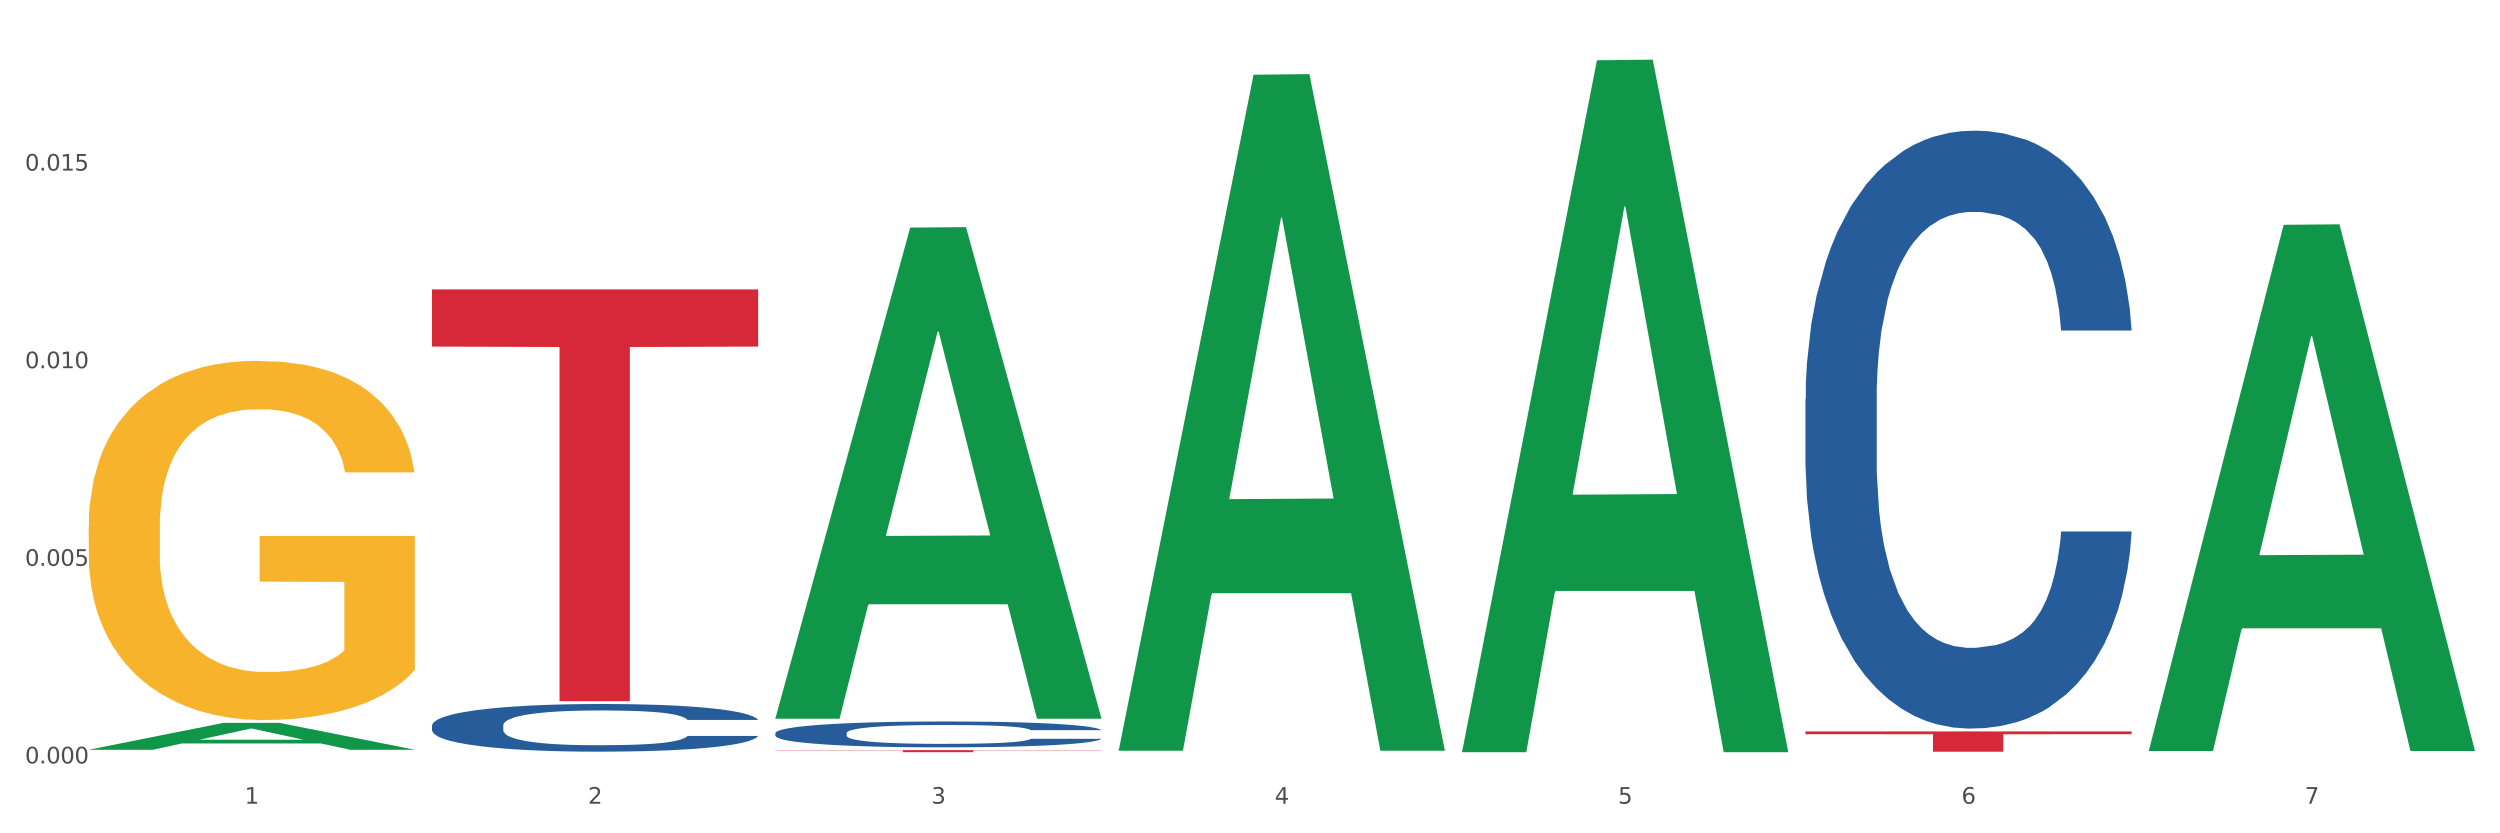 <?xml version="1.0" encoding="utf-8" standalone="no"?>
<!DOCTYPE svg PUBLIC "-//W3C//DTD SVG 1.1//EN"
  "http://www.w3.org/Graphics/SVG/1.1/DTD/svg11.dtd">
<svg xmlns:xlink="http://www.w3.org/1999/xlink" width="1080pt" height="360pt" viewBox="0 0 1080 360" xmlns="http://www.w3.org/2000/svg" version="1.1">
 <rect x="0" y="0" width="1080" height="360" fill="#333333" stroke="none"/>
 <defs>
  <style type="text/css">*{stroke-linejoin: round; stroke-linecap: butt}</style>
 </defs>
 <g id="figure_1">
  <g id="patch_1">
   <path d="M 0 360 
L 1080 360 
L 1080 0 
L 0 0 
z
" style="fill: #ffffff; stroke: #ffffff; stroke-linejoin: miter"/>
  </g>
  <g id="axes_1">
   <g id="matplotlib.axis_1">
    <g id="xtick_1">
     <g id="text_1">
      <!-- 1 -->
      <g style="fill: #4d4d4d" transform="translate(105.687 347.204) scale(0.096 -0.096)">
       <defs>
        <path id="DejaVuSans-31" d="M 794 531 
L 1825 531 
L 1825 4091 
L 703 3866 
L 703 4441 
L 1819 4666 
L 2450 4666 
L 2450 531 
L 3481 531 
L 3481 0 
L 794 0 
L 794 531 
z
" transform="scale(0.016)"/>
       </defs>
       <use xlink:href="#DejaVuSans-31"/>
      </g>
     </g>
    </g>
    <g id="xtick_2">
     <g id="text_2">
      <!-- 2 -->
      <g style="fill: #4d4d4d" transform="translate(254.021 347.204) scale(0.096 -0.096)">
       <defs>
        <path id="DejaVuSans-32" d="M 1228 531 
L 3431 531 
L 3431 0 
L 469 0 
L 469 531 
Q 828 903 1448 1529 
Q 2069 2156 2228 2338 
Q 2531 2678 2651 2914 
Q 2772 3150 2772 3378 
Q 2772 3750 2511 3984 
Q 2250 4219 1831 4219 
Q 1534 4219 1204 4116 
Q 875 4013 500 3803 
L 500 4441 
Q 881 4594 1212 4672 
Q 1544 4750 1819 4750 
Q 2544 4750 2975 4387 
Q 3406 4025 3406 3419 
Q 3406 3131 3298 2873 
Q 3191 2616 2906 2266 
Q 2828 2175 2409 1742 
Q 1991 1309 1228 531 
z
" transform="scale(0.016)"/>
       </defs>
       <use xlink:href="#DejaVuSans-32"/>
      </g>
     </g>
    </g>
    <g id="xtick_3">
     <g id="text_3">
      <!-- 3 -->
      <g style="fill: #4d4d4d" transform="translate(402.354 347.204) scale(0.096 -0.096)">
       <defs>
        <path id="DejaVuSans-33" d="M 2597 2516 
Q 3050 2419 3304 2112 
Q 3559 1806 3559 1356 
Q 3559 666 3084 287 
Q 2609 -91 1734 -91 
Q 1441 -91 1130 -33 
Q 819 25 488 141 
L 488 750 
Q 750 597 1062 519 
Q 1375 441 1716 441 
Q 2309 441 2620 675 
Q 2931 909 2931 1356 
Q 2931 1769 2642 2001 
Q 2353 2234 1838 2234 
L 1294 2234 
L 1294 2753 
L 1863 2753 
Q 2328 2753 2575 2939 
Q 2822 3125 2822 3475 
Q 2822 3834 2567 4026 
Q 2313 4219 1838 4219 
Q 1578 4219 1281 4162 
Q 984 4106 628 3988 
L 628 4550 
Q 988 4650 1302 4700 
Q 1616 4750 1894 4750 
Q 2613 4750 3031 4423 
Q 3450 4097 3450 3541 
Q 3450 3153 3228 2886 
Q 3006 2619 2597 2516 
z
" transform="scale(0.016)"/>
       </defs>
       <use xlink:href="#DejaVuSans-33"/>
      </g>
     </g>
    </g>
    <g id="xtick_4">
     <g id="text_4">
      <!-- 4 -->
      <g style="fill: #4d4d4d" transform="translate(550.688 347.204) scale(0.096 -0.096)">
       <defs>
        <path id="DejaVuSans-34" d="M 2419 4116 
L 825 1625 
L 2419 1625 
L 2419 4116 
z
M 2253 4666 
L 3047 4666 
L 3047 1625 
L 3713 1625 
L 3713 1100 
L 3047 1100 
L 3047 0 
L 2419 0 
L 2419 1100 
L 313 1100 
L 313 1709 
L 2253 4666 
z
" transform="scale(0.016)"/>
       </defs>
       <use xlink:href="#DejaVuSans-34"/>
      </g>
     </g>
    </g>
    <g id="xtick_5">
     <g id="text_5">
      <!-- 5 -->
      <g style="fill: #4d4d4d" transform="translate(699.021 347.204) scale(0.096 -0.096)">
       <defs>
        <path id="DejaVuSans-35" d="M 691 4666 
L 3169 4666 
L 3169 4134 
L 1269 4134 
L 1269 2991 
Q 1406 3038 1543 3061 
Q 1681 3084 1819 3084 
Q 2600 3084 3056 2656 
Q 3513 2228 3513 1497 
Q 3513 744 3044 326 
Q 2575 -91 1722 -91 
Q 1428 -91 1123 -41 
Q 819 9 494 109 
L 494 744 
Q 775 591 1075 516 
Q 1375 441 1709 441 
Q 2250 441 2565 725 
Q 2881 1009 2881 1497 
Q 2881 1984 2565 2268 
Q 2250 2553 1709 2553 
Q 1456 2553 1204 2497 
Q 953 2441 691 2322 
L 691 4666 
z
" transform="scale(0.016)"/>
       </defs>
       <use xlink:href="#DejaVuSans-35"/>
      </g>
     </g>
    </g>
    <g id="xtick_6">
     <g id="text_6">
      <!-- 6 -->
      <g style="fill: #4d4d4d" transform="translate(847.354 347.204) scale(0.096 -0.096)">
       <defs>
        <path id="DejaVuSans-36" d="M 2113 2584 
Q 1688 2584 1439 2293 
Q 1191 2003 1191 1497 
Q 1191 994 1439 701 
Q 1688 409 2113 409 
Q 2538 409 2786 701 
Q 3034 994 3034 1497 
Q 3034 2003 2786 2293 
Q 2538 2584 2113 2584 
z
M 3366 4563 
L 3366 3988 
Q 3128 4100 2886 4159 
Q 2644 4219 2406 4219 
Q 1781 4219 1451 3797 
Q 1122 3375 1075 2522 
Q 1259 2794 1537 2939 
Q 1816 3084 2150 3084 
Q 2853 3084 3261 2657 
Q 3669 2231 3669 1497 
Q 3669 778 3244 343 
Q 2819 -91 2113 -91 
Q 1303 -91 875 529 
Q 447 1150 447 2328 
Q 447 3434 972 4092 
Q 1497 4750 2381 4750 
Q 2619 4750 2861 4703 
Q 3103 4656 3366 4563 
z
" transform="scale(0.016)"/>
       </defs>
       <use xlink:href="#DejaVuSans-36"/>
      </g>
     </g>
    </g>
    <g id="xtick_7">
     <g id="text_7">
      <!-- 7 -->
      <g style="fill: #4d4d4d" transform="translate(995.688 347.204) scale(0.096 -0.096)">
       <defs>
        <path id="DejaVuSans-37" d="M 525 4666 
L 3525 4666 
L 3525 4397 
L 1831 0 
L 1172 0 
L 2766 4134 
L 525 4134 
L 525 4666 
z
" transform="scale(0.016)"/>
       </defs>
       <use xlink:href="#DejaVuSans-37"/>
      </g>
     </g>
    </g>
    <g id="xtick_8"/>
    <g id="xtick_9"/>
    <g id="xtick_10"/>
    <g id="xtick_11"/>
    <g id="xtick_12"/>
    <g id="xtick_13"/>
   </g>
   <g id="matplotlib.axis_2">
    <g id="ytick_1">
     <g id="text_8">
      <!-- 0.000 -->
      <g style="fill: #4d4d4d" transform="translate(10.8 329.798) scale(0.096 -0.096)">
       <defs>
        <path id="DejaVuSans-30" d="M 2034 4250 
Q 1547 4250 1301 3770 
Q 1056 3291 1056 2328 
Q 1056 1369 1301 889 
Q 1547 409 2034 409 
Q 2525 409 2770 889 
Q 3016 1369 3016 2328 
Q 3016 3291 2770 3770 
Q 2525 4250 2034 4250 
z
M 2034 4750 
Q 2819 4750 3233 4129 
Q 3647 3509 3647 2328 
Q 3647 1150 3233 529 
Q 2819 -91 2034 -91 
Q 1250 -91 836 529 
Q 422 1150 422 2328 
Q 422 3509 836 4129 
Q 1250 4750 2034 4750 
z
" transform="scale(0.016)"/>
        <path id="DejaVuSans-2e" d="M 684 794 
L 1344 794 
L 1344 0 
L 684 0 
L 684 794 
z
" transform="scale(0.016)"/>
       </defs>
       <use xlink:href="#DejaVuSans-30"/>
       <use xlink:href="#DejaVuSans-2e" transform="translate(63.623 0)"/>
       <use xlink:href="#DejaVuSans-30" transform="translate(95.41 0)"/>
       <use xlink:href="#DejaVuSans-30" transform="translate(159.033 0)"/>
       <use xlink:href="#DejaVuSans-30" transform="translate(222.656 0)"/>
      </g>
     </g>
    </g>
    <g id="ytick_2">
     <g id="text_9">
      <!-- 0.005 -->
      <g style="fill: #4d4d4d" transform="translate(10.8 244.432) scale(0.096 -0.096)">
       <use xlink:href="#DejaVuSans-30"/>
       <use xlink:href="#DejaVuSans-2e" transform="translate(63.623 0)"/>
       <use xlink:href="#DejaVuSans-30" transform="translate(95.41 0)"/>
       <use xlink:href="#DejaVuSans-30" transform="translate(159.033 0)"/>
       <use xlink:href="#DejaVuSans-35" transform="translate(222.656 0)"/>
      </g>
     </g>
    </g>
    <g id="ytick_3">
     <g id="text_10">
      <!-- 0.010 -->
      <g style="fill: #4d4d4d" transform="translate(10.8 159.066) scale(0.096 -0.096)">
       <use xlink:href="#DejaVuSans-30"/>
       <use xlink:href="#DejaVuSans-2e" transform="translate(63.623 0)"/>
       <use xlink:href="#DejaVuSans-30" transform="translate(95.41 0)"/>
       <use xlink:href="#DejaVuSans-31" transform="translate(159.033 0)"/>
       <use xlink:href="#DejaVuSans-30" transform="translate(222.656 0)"/>
      </g>
     </g>
    </g>
    <g id="ytick_4">
     <g id="text_11">
      <!-- 0.015 -->
      <g style="fill: #4d4d4d" transform="translate(10.8 73.699) scale(0.096 -0.096)">
       <use xlink:href="#DejaVuSans-30"/>
       <use xlink:href="#DejaVuSans-2e" transform="translate(63.623 0)"/>
       <use xlink:href="#DejaVuSans-30" transform="translate(95.41 0)"/>
       <use xlink:href="#DejaVuSans-31" transform="translate(159.033 0)"/>
       <use xlink:href="#DejaVuSans-35" transform="translate(222.656 0)"/>
      </g>
     </g>
    </g>
    <g id="ytick_5"/>
    <g id="ytick_6"/>
    <g id="ytick_7"/>
    <g id="ytick_8"/>
   </g>
   <g id="PolyCollection_1">
    <path d="M 38.283 323.878 
L 38.428 323.867 
L 96.538 312.275 
L 120.654 312.264 
L 179.2 323.9 
L 151.307 323.9 
L 138.668 321.19 
L 78.669 321.19 
L 78.234 321.234 
L 66.031 323.9 
L 38.283 323.9 
L 38.283 323.878 
L 86.224 319.573 
L 131.114 319.562 
L 108.887 314.744 
L 108.596 314.722 
L 108.306 314.755 
L 86.078 319.562 
L 86.224 319.573 
L 38.283 323.878 
z
" clip-path="url(#p36548ae011)" style="fill: #109648"/>
    <path d="M 779.95 172.507 
L 780.116 172.271 
L 780.116 165.665 
L 780.616 156.701 
L 782.448 140.187 
L 784.78 127.684 
L 788.778 113.057 
L 790.943 106.924 
L 793.775 100.082 
L 799.605 88.995 
L 806.268 79.558 
L 810.932 74.368 
L 814.43 71.065 
L 822.258 65.168 
L 826.756 62.573 
L 831.419 60.449 
L 835.417 59.034 
L 842.08 57.383 
L 847.41 56.675 
L 853.573 56.439 
L 858.737 56.675 
L 865.566 57.619 
L 875.56 60.449 
L 879.391 62.101 
L 884.555 64.932 
L 889.885 68.706 
L 894.216 72.481 
L 899.213 77.907 
L 904.376 84.984 
L 909.373 93.949 
L 912.871 102.206 
L 915.703 110.934 
L 918.202 121.55 
L 920.034 133.11 
L 920.867 142.782 
L 890.385 142.782 
L 889.552 134.053 
L 887.886 124.617 
L 886.22 118.247 
L 884.388 113.057 
L 881.557 107.16 
L 879.058 103.385 
L 874.894 98.903 
L 871.063 96.072 
L 867.898 94.421 
L 864.067 93.005 
L 855.905 91.59 
L 850.075 91.59 
L 846.411 92.061 
L 841.913 93.241 
L 838.082 94.892 
L 833.585 97.723 
L 830.087 100.79 
L 826.589 104.801 
L 824.59 107.632 
L 821.592 112.822 
L 819.593 117.068 
L 816.928 124.381 
L 815.429 129.571 
L 812.764 143.018 
L 811.598 152.926 
L 811.098 159.768 
L 810.765 167.317 
L 810.765 204.119 
L 811.764 220.633 
L 812.597 227.71 
L 813.93 235.731 
L 816.428 246.111 
L 820.093 256.255 
L 823.924 263.568 
L 827.089 268.05 
L 830.087 271.353 
L 833.085 273.948 
L 836.75 276.307 
L 839.748 277.723 
L 844.245 279.138 
L 849.575 279.846 
L 853.74 279.846 
L 862.235 278.666 
L 866.066 277.487 
L 869.73 275.836 
L 873.728 273.241 
L 876.893 270.41 
L 878.725 268.286 
L 881.723 263.804 
L 884.055 259.086 
L 886.054 253.66 
L 887.386 248.942 
L 888.886 241.864 
L 890.051 233.843 
L 890.385 229.597 
L 920.867 229.597 
L 920.2 238.09 
L 919.034 246.347 
L 916.702 257.435 
L 914.87 263.804 
L 912.039 271.589 
L 909.04 278.195 
L 904.876 285.508 
L 901.045 290.934 
L 897.047 295.652 
L 892.717 299.898 
L 884.888 305.796 
L 882.056 307.447 
L 876.06 310.278 
L 871.396 311.93 
L 864.567 313.581 
L 857.571 314.525 
L 850.242 314.761 
L 843.746 314.289 
L 836.583 312.873 
L 832.086 311.458 
L 827.089 309.335 
L 821.259 306.032 
L 815.762 302.022 
L 810.598 297.303 
L 805.768 291.877 
L 801.271 285.744 
L 795.441 275.6 
L 791.11 265.691 
L 787.945 256.491 
L 785.78 248.706 
L 783.614 238.798 
L 782.448 231.956 
L 780.616 215.442 
L 779.95 200.108 
L 779.95 172.507 
z
" clip-path="url(#p36548ae011)" style="fill: #255c99"/>
    <path d="M 334.95 316.701 
L 335.116 316.691 
L 335.116 316.405 
L 335.616 316.018 
L 337.448 315.303 
L 339.78 314.763 
L 343.778 314.13 
L 345.943 313.865 
L 348.775 313.569 
L 354.605 313.089 
L 361.268 312.681 
L 365.931 312.456 
L 369.429 312.314 
L 377.258 312.059 
L 381.755 311.946 
L 386.419 311.854 
L 390.417 311.793 
L 397.08 311.722 
L 402.41 311.691 
L 408.573 311.681 
L 413.737 311.691 
L 420.566 311.732 
L 430.56 311.854 
L 434.391 311.926 
L 439.555 312.048 
L 444.885 312.212 
L 449.216 312.375 
L 454.213 312.61 
L 459.376 312.916 
L 464.373 313.303 
L 467.871 313.661 
L 470.703 314.038 
L 473.201 314.497 
L 475.034 314.997 
L 475.866 315.416 
L 445.384 315.416 
L 444.552 315.038 
L 442.886 314.63 
L 441.22 314.354 
L 439.388 314.13 
L 436.556 313.875 
L 434.058 313.712 
L 429.894 313.518 
L 426.063 313.395 
L 422.898 313.324 
L 419.067 313.263 
L 410.905 313.201 
L 405.075 313.201 
L 401.41 313.222 
L 396.913 313.273 
L 393.082 313.344 
L 388.585 313.467 
L 385.087 313.599 
L 381.589 313.773 
L 379.59 313.895 
L 376.592 314.12 
L 374.593 314.303 
L 371.928 314.62 
L 370.429 314.844 
L 367.764 315.426 
L 366.598 315.854 
L 366.098 316.15 
L 365.765 316.477 
L 365.765 318.069 
L 366.764 318.783 
L 367.597 319.089 
L 368.93 319.436 
L 371.428 319.885 
L 375.093 320.324 
L 378.924 320.64 
L 382.089 320.834 
L 385.087 320.977 
L 388.085 321.089 
L 391.75 321.191 
L 394.748 321.252 
L 399.245 321.313 
L 404.575 321.344 
L 408.739 321.344 
L 417.234 321.293 
L 421.066 321.242 
L 424.73 321.171 
L 428.728 321.058 
L 431.892 320.936 
L 433.725 320.844 
L 436.723 320.65 
L 439.055 320.446 
L 441.054 320.211 
L 442.386 320.007 
L 443.885 319.701 
L 445.051 319.354 
L 445.384 319.171 
L 475.866 319.171 
L 475.2 319.538 
L 474.034 319.895 
L 471.702 320.375 
L 469.87 320.65 
L 467.038 320.987 
L 464.04 321.273 
L 459.876 321.589 
L 456.045 321.824 
L 452.047 322.028 
L 447.716 322.211 
L 439.888 322.466 
L 437.056 322.538 
L 431.06 322.66 
L 426.396 322.732 
L 419.566 322.803 
L 412.571 322.844 
L 405.242 322.854 
L 398.745 322.834 
L 391.583 322.773 
L 387.086 322.711 
L 382.089 322.619 
L 376.259 322.477 
L 370.762 322.303 
L 365.598 322.099 
L 360.768 321.864 
L 356.27 321.599 
L 350.441 321.16 
L 346.11 320.732 
L 342.945 320.334 
L 340.78 319.997 
L 338.614 319.569 
L 337.448 319.273 
L 335.616 318.558 
L 334.95 317.895 
L 334.95 316.701 
z
" clip-path="url(#p36548ae011)" style="fill: #255c99"/>
    <path d="M 186.616 313.38 
L 186.783 313.361 
L 186.783 312.835 
L 187.283 312.12 
L 189.115 310.804 
L 191.447 309.807 
L 195.444 308.642 
L 197.61 308.153 
L 200.442 307.607 
L 206.271 306.723 
L 212.934 305.971 
L 217.598 305.558 
L 221.096 305.294 
L 228.925 304.824 
L 233.422 304.617 
L 238.086 304.448 
L 242.084 304.335 
L 248.746 304.204 
L 254.077 304.147 
L 260.24 304.128 
L 265.403 304.147 
L 272.232 304.222 
L 282.227 304.448 
L 286.058 304.58 
L 291.221 304.805 
L 296.551 305.106 
L 300.882 305.407 
L 305.879 305.84 
L 311.043 306.404 
L 316.04 307.118 
L 319.538 307.776 
L 322.369 308.472 
L 324.868 309.318 
L 326.7 310.24 
L 327.533 311.011 
L 297.051 311.011 
L 296.218 310.315 
L 294.553 309.563 
L 292.887 309.055 
L 291.055 308.642 
L 288.223 308.171 
L 285.724 307.871 
L 281.56 307.513 
L 277.729 307.288 
L 274.564 307.156 
L 270.733 307.043 
L 262.571 306.93 
L 256.742 306.93 
L 253.077 306.968 
L 248.58 307.062 
L 244.749 307.194 
L 240.251 307.419 
L 236.753 307.664 
L 233.255 307.983 
L 231.257 308.209 
L 228.258 308.623 
L 226.26 308.961 
L 223.595 309.544 
L 222.095 309.958 
L 219.43 311.03 
L 218.264 311.819 
L 217.765 312.365 
L 217.432 312.967 
L 217.432 315.9 
L 218.431 317.216 
L 219.264 317.781 
L 220.596 318.42 
L 223.095 319.247 
L 226.759 320.056 
L 230.59 320.639 
L 233.755 320.996 
L 236.753 321.259 
L 239.752 321.466 
L 243.416 321.654 
L 246.414 321.767 
L 250.912 321.88 
L 256.242 321.936 
L 260.406 321.936 
L 268.901 321.842 
L 272.732 321.748 
L 276.397 321.617 
L 280.394 321.41 
L 283.559 321.184 
L 285.391 321.015 
L 288.39 320.658 
L 290.722 320.282 
L 292.72 319.849 
L 294.053 319.473 
L 295.552 318.909 
L 296.718 318.269 
L 297.051 317.931 
L 327.533 317.931 
L 326.867 318.608 
L 325.701 319.266 
L 323.369 320.15 
L 321.537 320.658 
L 318.705 321.278 
L 315.707 321.805 
L 311.543 322.388 
L 307.711 322.82 
L 303.714 323.196 
L 299.383 323.535 
L 291.554 324.005 
L 288.723 324.137 
L 282.726 324.362 
L 278.062 324.494 
L 271.233 324.625 
L 264.237 324.701 
L 256.908 324.719 
L 250.412 324.682 
L 243.25 324.569 
L 238.752 324.456 
L 233.755 324.287 
L 227.925 324.024 
L 222.429 323.704 
L 217.265 323.328 
L 212.434 322.895 
L 207.937 322.407 
L 202.107 321.598 
L 197.776 320.808 
L 194.612 320.075 
L 192.446 319.454 
L 190.281 318.664 
L 189.115 318.119 
L 187.283 316.803 
L 186.616 315.58 
L 186.616 313.38 
z
" clip-path="url(#p36548ae011)" style="fill: #255c99"/>
    <path d="M 38.283 227.592 
L 38.449 227.451 
L 38.449 222.349 
L 38.782 217.956 
L 40.446 207.327 
L 42.941 198.541 
L 44.771 193.864 
L 46.602 190.038 
L 48.764 186.212 
L 51.426 182.244 
L 56.251 176.433 
L 59.246 173.457 
L 62.906 170.34 
L 69.561 165.805 
L 74.386 163.254 
L 79.377 161.128 
L 87.529 158.577 
L 92.853 157.444 
L 98.51 156.593 
L 105.331 156.026 
L 110.488 155.885 
L 121.802 156.31 
L 131.451 157.585 
L 136.109 158.577 
L 142.099 160.278 
L 145.26 161.412 
L 150.417 163.679 
L 155.741 166.655 
L 159.401 169.206 
L 164.892 174.024 
L 169.051 178.843 
L 172.878 184.795 
L 174.874 188.904 
L 176.371 192.731 
L 177.702 197.124 
L 179.033 204.068 
L 149.086 204.068 
L 147.922 199.108 
L 146.092 194.431 
L 143.43 189.896 
L 141.101 187.062 
L 137.108 183.519 
L 133.448 181.252 
L 129.621 179.551 
L 124.963 178.134 
L 121.302 177.425 
L 116.145 176.859 
L 105.996 177 
L 99.175 178.134 
L 94.517 179.551 
L 91.522 180.827 
L 88.86 182.244 
L 85.865 184.228 
L 82.371 187.204 
L 79.876 189.896 
L 77.38 193.297 
L 75.384 196.699 
L 73.554 200.667 
L 72.056 204.918 
L 70.892 209.311 
L 69.894 214.696 
L 69.062 223.624 
L 69.062 243.039 
L 69.394 247.432 
L 70.226 253.243 
L 71.225 257.636 
L 72.888 262.879 
L 74.386 266.422 
L 77.214 271.524 
L 80.375 275.775 
L 82.871 278.468 
L 85.366 280.735 
L 89.692 283.853 
L 94.517 286.404 
L 98.676 287.963 
L 104.333 289.38 
L 108.159 289.947 
L 111.486 290.23 
L 119.639 290.23 
L 125.462 289.805 
L 131.95 288.813 
L 136.941 287.538 
L 141.101 285.979 
L 145.759 283.428 
L 148.754 281.019 
L 148.754 251.4 
L 112.152 251.259 
L 112.152 231.56 
L 179.2 231.56 
L 179.2 289.38 
L 176.371 292.356 
L 173.21 295.048 
L 169.883 297.458 
L 164.892 300.434 
L 158.902 303.268 
L 153.578 305.252 
L 147.922 306.952 
L 141.267 308.511 
L 132.616 309.928 
L 127.292 310.495 
L 120.637 310.92 
L 112.817 311.062 
L 105.996 310.779 
L 99.341 310.07 
L 92.354 308.795 
L 85.533 306.952 
L 80.375 305.11 
L 75.217 302.843 
L 69.727 299.867 
L 65.402 297.032 
L 62.074 294.482 
L 58.414 291.222 
L 54.421 286.971 
L 51.426 283.144 
L 48.764 279.176 
L 45.936 274.075 
L 43.94 269.682 
L 41.943 264.155 
L 40.779 260.045 
L 39.448 253.668 
L 38.449 244.74 
L 38.283 227.592 
z
" clip-path="url(#p36548ae011)" style="fill: #f7b32b"/>
    <path d="M 186.616 125.009 
L 327.533 125.009 
L 327.533 149.734 
L 272.101 149.901 
L 272.101 302.927 
L 241.714 302.927 
L 241.714 149.901 
L 186.616 149.734 
L 186.616 125.176 
L 186.616 125.009 
z
" clip-path="url(#p36548ae011)" style="fill: #d62839"/>
    <path d="M 334.95 324.056 
L 475.866 324.056 
L 475.866 324.18 
L 420.435 324.181 
L 420.435 324.95 
L 390.048 324.95 
L 390.048 324.181 
L 334.95 324.18 
L 334.95 324.057 
L 334.95 324.056 
z
" clip-path="url(#p36548ae011)" style="fill: #d62839"/>
    <path d="M 779.95 315.962 
L 920.867 315.962 
L 920.867 317.183 
L 865.435 317.192 
L 865.435 324.75 
L 835.048 324.75 
L 835.048 317.192 
L 779.95 317.183 
L 779.95 315.971 
L 779.95 315.962 
z
" clip-path="url(#p36548ae011)" style="fill: #d62839"/>
    <path d="M 928.283 324.011 
L 928.429 323.797 
L 986.539 97.112 
L 1010.654 96.898 
L 1069.2 324.438 
L 1041.307 324.438 
L 1028.668 271.453 
L 968.67 271.453 
L 968.234 272.307 
L 956.031 324.438 
L 928.283 324.438 
L 928.283 324.011 
L 976.224 239.832 
L 1021.114 239.618 
L 998.887 145.398 
L 998.596 144.97 
L 998.306 145.611 
L 976.079 239.618 
L 976.224 239.832 
L 928.283 324.011 
z
" clip-path="url(#p36548ae011)" style="fill: #109648"/>
    <path d="M 631.617 324.388 
L 631.762 324.107 
L 689.872 26.04 
L 713.987 25.759 
L 772.533 324.95 
L 744.64 324.95 
L 732.002 255.279 
L 672.003 255.279 
L 671.567 256.403 
L 659.364 324.95 
L 631.617 324.95 
L 631.617 324.388 
L 679.557 213.701 
L 724.447 213.42 
L 702.22 89.531 
L 701.93 88.969 
L 701.639 89.811 
L 679.412 213.42 
L 679.557 213.701 
L 631.617 324.388 
z
" clip-path="url(#p36548ae011)" style="fill: #109648"/>
    <path d="M 483.283 323.772 
L 483.428 323.498 
L 541.538 32.28 
L 565.654 32.006 
L 624.2 324.321 
L 596.307 324.321 
L 583.668 256.252 
L 523.67 256.252 
L 523.234 257.349 
L 511.031 324.321 
L 483.283 324.321 
L 483.283 323.772 
L 531.224 215.629 
L 576.114 215.355 
L 553.887 94.311 
L 553.596 93.763 
L 553.306 94.586 
L 531.079 215.355 
L 531.224 215.629 
L 483.283 323.772 
z
" clip-path="url(#p36548ae011)" style="fill: #109648"/>
    <path d="M 334.95 310.081 
L 335.095 309.881 
L 393.205 98.321 
L 417.321 98.122 
L 475.866 310.479 
L 447.974 310.479 
L 435.335 261.029 
L 375.336 261.029 
L 374.9 261.827 
L 362.697 310.479 
L 334.95 310.479 
L 334.95 310.081 
L 382.89 231.518 
L 427.78 231.319 
L 405.553 143.385 
L 405.263 142.986 
L 404.972 143.584 
L 382.745 231.319 
L 382.89 231.518 
L 334.95 310.081 
z
" clip-path="url(#p36548ae011)" style="fill: #109648"/>
   </g>
  </g>
 </g>
 <defs>
  <clipPath id="p36548ae011">
   <rect x="38.283" y="10.8" width="1030.917" height="329.109"/>
  </clipPath>
 </defs>
</svg>
